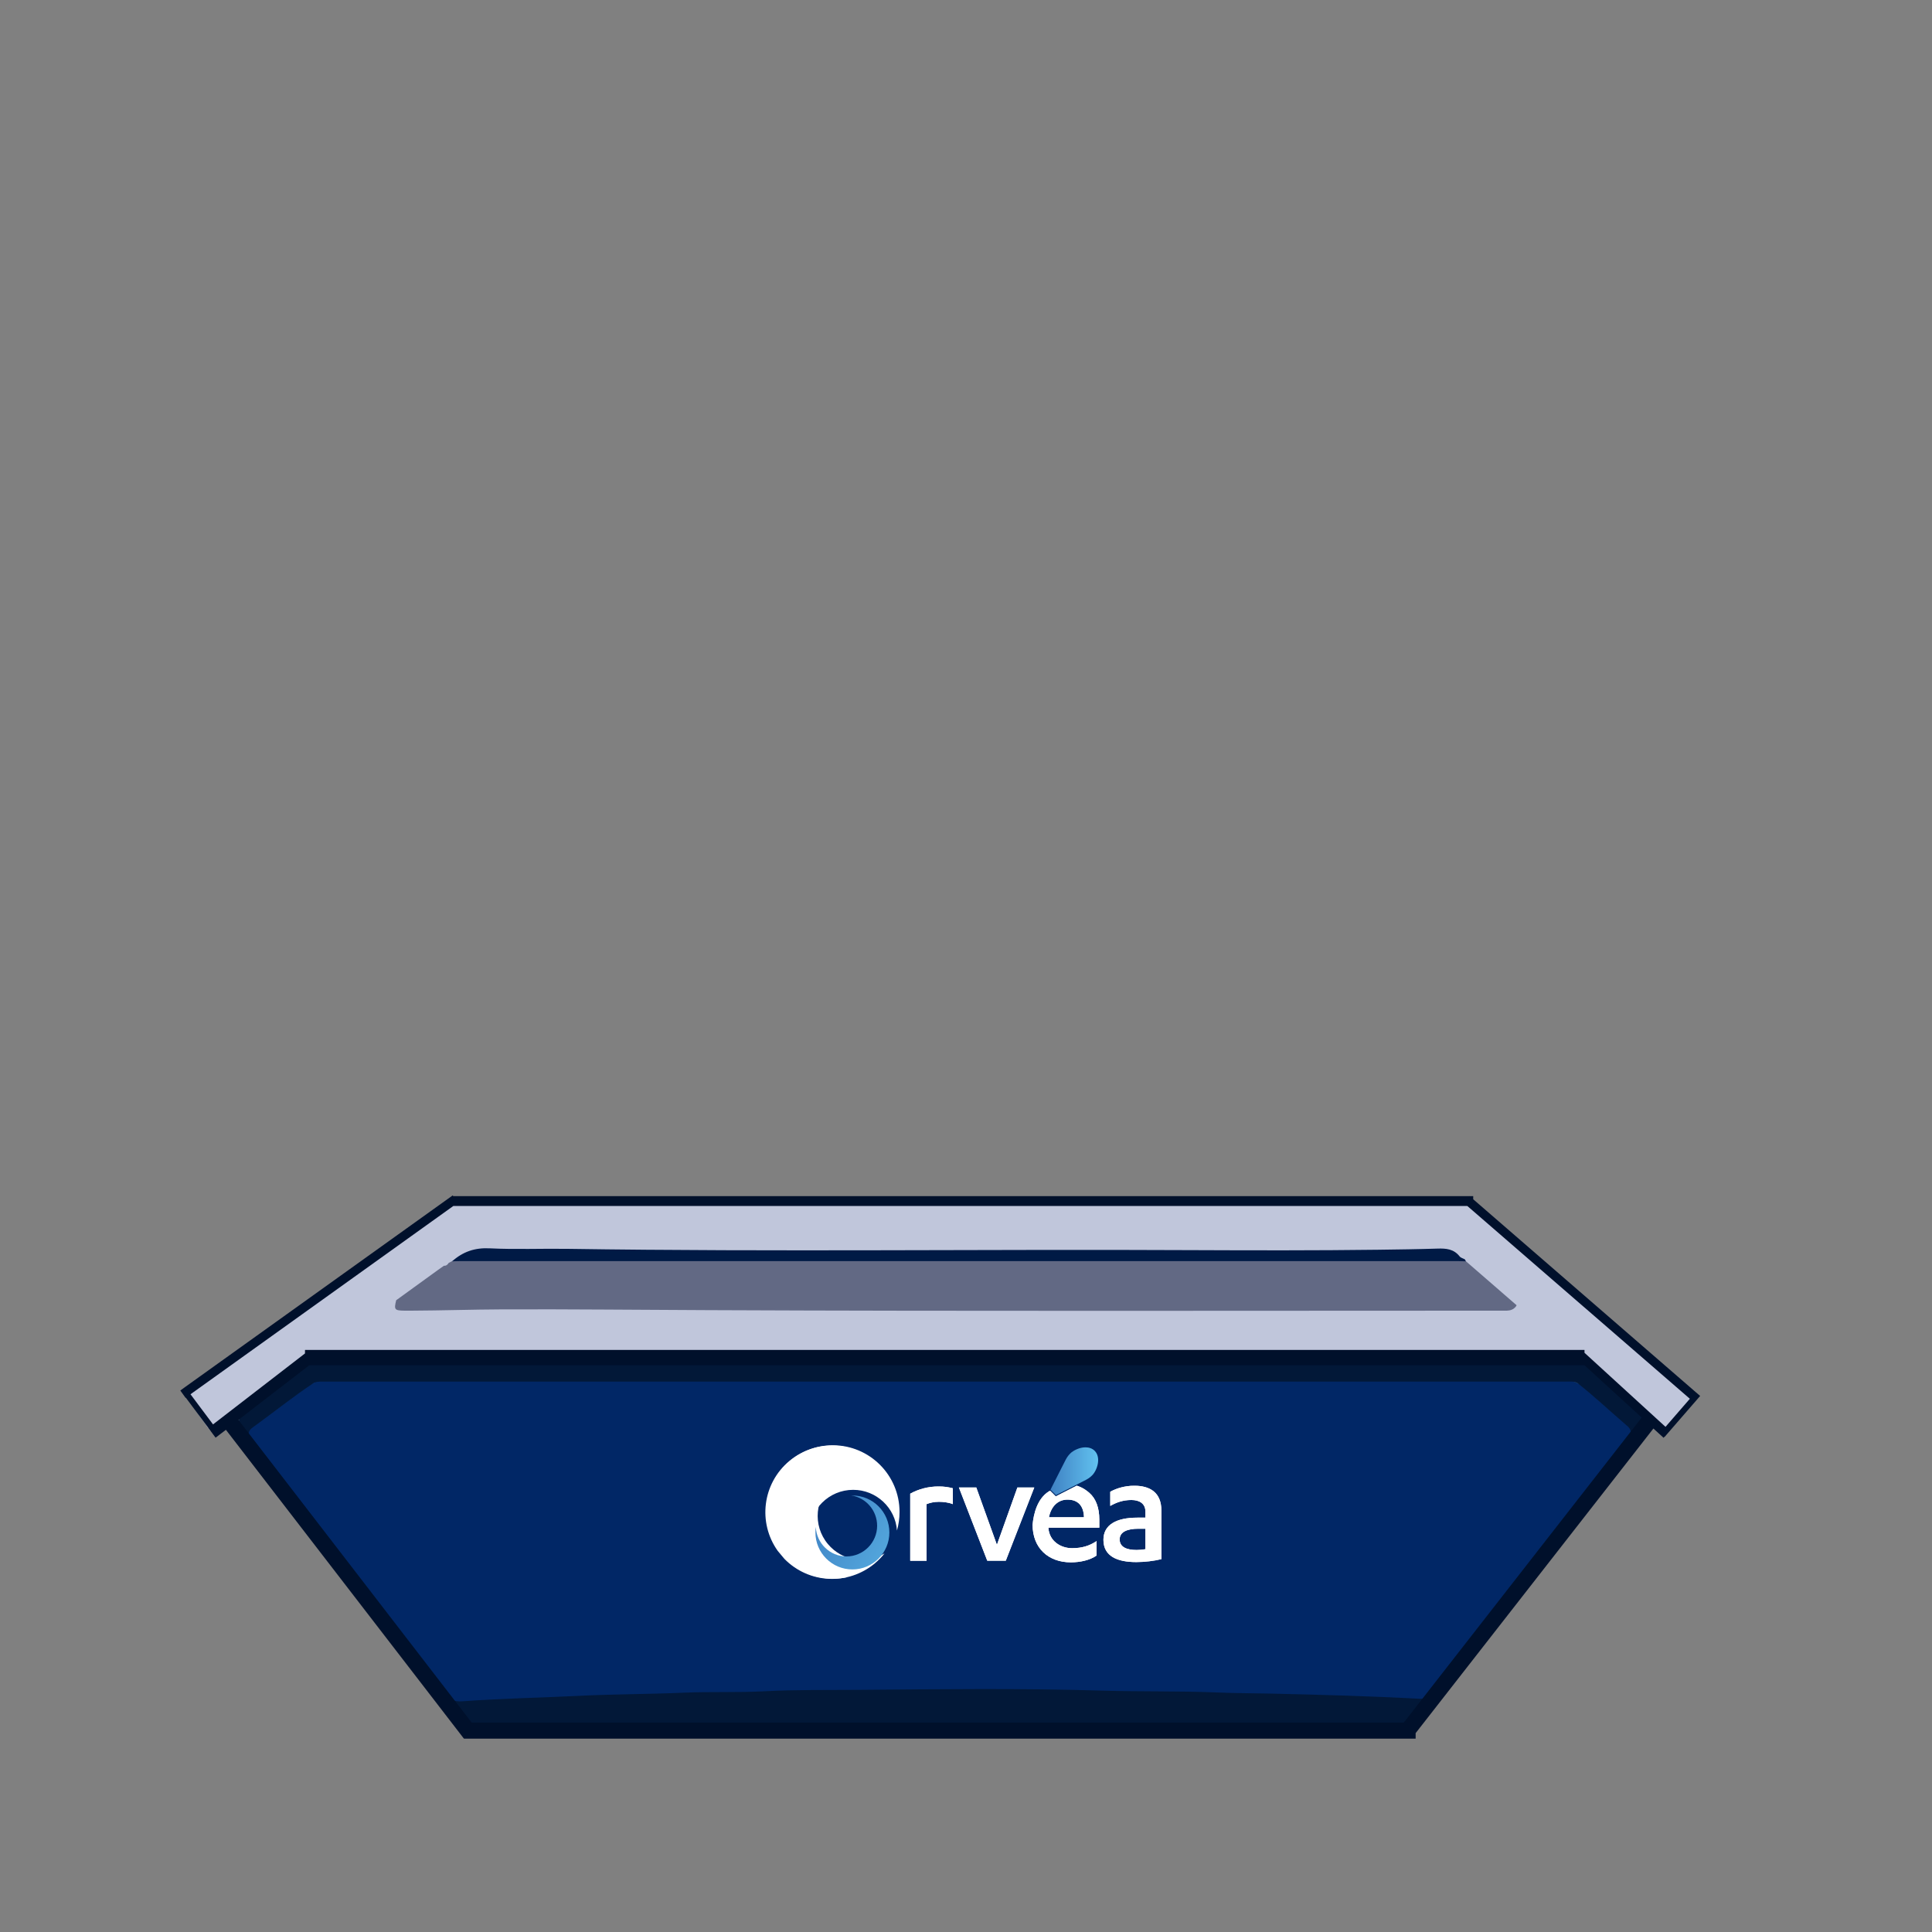 <?xml version="1.0" encoding="UTF-8"?> <!-- Generator: Adobe Illustrator 25.2.1, SVG Export Plug-In . SVG Version: 6.00 Build 0) --> <svg xmlns="http://www.w3.org/2000/svg" xmlns:xlink="http://www.w3.org/1999/xlink" version="1.1" id="Calque_1" x="0px" y="0px" viewBox="0 0 150 150" style="enable-background:new 0 0 150 150;" xml:space="preserve"><rect x="0" y="0" width="150" height="150" fill="#808080" stroke="none"/> <style type="text/css"> .st0{fill:#90989D;} .st1{fill:#021838;} .st2{fill:#191E1F;} .st3{fill:#C0C6DB;} .st4{fill:#13191C;} .st5{fill:#7D8489;} .st6{fill:#434F52;} .st7{fill:#151E24;} .st8{fill:#131E18;} .st9{fill:#193C40;} .st10{fill:#45696C;} .st11{fill:#0E1213;} .st12{fill:#131B1D;} .st13{fill:#213536;} .st14{fill:#051418;} .st15{fill:#263A3B;} .st16{fill:#1D292C;} .st17{fill:#626984;} .st18{fill:#001A45;} .st19{fill:#949DA1;} .st20{fill:#141819;} .st21{fill:#D2DADA;} .st22{fill:#0F1315;} .st23{fill:#012766;} .st24{fill:none;} .st25{fill:#00102B;} .st26{clip-path:url(#SVGID_2_);fill:#FFFFFF;} .st27{clip-path:url(#SVGID_4_);fill:#FFFFFF;} .st28{clip-path:url(#SVGID_6_);fill:#FFFFFF;} .st29{clip-path:url(#SVGID_8_);fill:#FFFFFF;} .st30{clip-path:url(#SVGID_10_);fill:#FFFFFF;} .st31{clip-path:url(#SVGID_12_);fill:url(#SVGID_13_);} .st32{clip-path:url(#SVGID_15_);fill:url(#SVGID_16_);} </style> <g> <g> <path class="st0" d="M113.97,93.63c-10.21,0-20.42,0.01-30.63,0.01c-13.04,0-26.09,0-39.13,0c-3.05,0-6.1-0.19-9.16-0.13 c0.22-0.17,0.47-0.09,0.71-0.09c2.89,0,5.78,0.01,8.67,0.02c0.22,0,0.45-0.02,0.67-0.03c0.06,0,0.11,0.01,0.17,0.02 c0.23,0.11,0.48,0.06,0.72,0.06c19.84,0,39.68,0,59.52,0c2.63,0,5.26,0.02,7.88,0.03C113.59,93.52,113.81,93.45,113.97,93.63z"></path> <path class="st0" d="M34.94,93.58c-0.07,0.26-0.23,0.41-0.51,0.41C34.56,93.8,34.74,93.67,34.94,93.58z"></path> <path class="st1" d="M34.93,131.68c0.22,0.09,0.41,0.26,0.68,0.23c2.02-0.25,4.05-0.15,6.07-0.35c0.99-0.1,1.99-0.05,2.98-0.11 c1.97-0.12,3.94-0.07,5.91-0.16c2.52-0.12,5.05-0.02,7.56-0.14c1.95-0.1,3.9-0.02,5.85-0.09c6.27-0.23,12.54-0.12,18.8-0.09 c2.94,0.02,5.88,0,8.82,0.13c1.97,0.08,3.95,0.01,5.91,0.1c2.82,0.13,5.65,0.14,8.47,0.27c1.46,0.07,2.93-0.03,4.37,0.21 c0.33,0.06,0.64-0.03,0.92-0.23c-0.6,0.8-1.19,1.59-1.79,2.39c-0.18,0.24-0.45,0.16-0.68,0.16c-2.77,0-5.54,0.04-8.31-0.02 c-10.37-0.21-20.74-0.05-31.1-0.07c-10.72-0.02-21.43,0-32.15,0c-0.28,0-0.57,0.04-0.82-0.15c-0.33-0.05-0.41-0.38-0.6-0.57 c-0.22-0.34-0.51-0.62-0.74-0.95C34.97,132.05,34.8,131.9,34.93,131.68z"></path> <path class="st2" d="M36.14,96.42c0.66-0.2,1.33-0.1,2-0.1c9.13-0.02,18.26-0.01,27.39-0.02c0.04,0,0.08,0.01,0.12,0.02 c0.19,0.17,0.42,0.12,0.64,0.12c6.62,0,13.25,0,19.87,0c0.22,0,0.45,0.05,0.64-0.12c3.52,0,7.04-0.01,10.56,0.01 c5,0.02,10.01,0.07,15.01,0.1c0.18,0,0.37-0.05,0.51,0.11c-0.2,0.15-0.43,0.07-0.65,0.07c-2.44,0.01-4.88,0-7.31,0 c-2.68,0-5.36,0-8.05,0c2.66,0,5.32,0,7.99,0c2.51,0,5.01,0,7.52,0c0.64,0,1.31,0.6,1.33,1.18c-0.3,0.08-0.53-0.07-0.72-0.25 c-0.36-0.33-0.78-0.39-1.24-0.4c-1.87-0.03-3.75,0.11-5.62,0.12c-19.93,0.02-39.86,0.03-59.8-0.01c-2.71-0.01-5.42-0.06-8.12-0.12 c-1.06-0.02-2.02,0.13-2.86,0.8c-0.1,0.09-0.22,0.15-0.36,0.16c-0.35-0.05-0.21-0.4-0.34-0.58c0.23-0.19,0.46-0.38,0.69-0.58 c0.02-0.02,0.04-0.04,0.05-0.06c0.08-0.04,0.16-0.05,0.24-0.07c0.3-0.17,0.61-0.23,0.97-0.21c0.7,0.04,1.4,0.01,2.11,0.01 c0.08,0-0.04-0.1-0.01-0.03c0.01,0.02-0.01,0.03-0.05,0.03c-0.65-0.01-1.29,0-1.94-0.01C36.51,96.62,36.26,96.7,36.14,96.42z"></path> <path class="st3" d="M130.95,107.96c-0.84-0.75-1.75-1.44-2.59-2.19c-0.88-0.76-1.81-1.48-2.67-2.26c-0.33-0.3-0.62-0.7-1.11-0.78 c-2.22-1.81-4.34-3.72-6.49-5.6c-0.11-0.2-0.3-0.31-0.49-0.42c-0.11-0.08-0.22-0.16-0.33-0.25c-1.09-0.95-2.15-1.94-3.3-2.82 c-0.24-0.1-0.48-0.05-0.72-0.05c-7.98,0-15.97,0.01-23.95-0.01c-14.93-0.03-29.86,0.08-44.79-0.05c-2.93-0.03-5.86-0.11-8.79-0.06 c-0.22,0-0.45-0.05-0.66,0.05c-0.04,0.03-0.07,0.05-0.11,0.08c-0.13,0.19-0.3,0.32-0.51,0.41c-0.34,0.22-0.68,0.43-1.02,0.65 c-1.08,0.86-2.16,1.7-3.34,2.41c-1.83,1.42-3.68,2.81-5.61,4.1c-0.3-0.03-0.48,0.19-0.69,0.34c-1.53,1.06-3.02,2.2-4.53,3.29 c-1.41,1.04-2.83,2.08-4.27,3.09c-0.35,0.28-0.49,0.59-0.19,0.99c0.1,0.13,0.16,0.28,0.26,0.41c0.23,0.31,0.42,0.64,0.65,0.94 c0.73,0.94,0.6,1.37,1.94,0.38c0.03-0.02,0.07-0.04,0.1-0.06c0.26-0.19,0.46-0.44,0.71-0.63c1.04-0.77,2.04-1.59,3.07-2.37 c0.82-0.61,1.56-1.35,2.49-1.81c0.12-0.02,0.24-0.02,0.36-0.02c5.23,0,10.46,0,15.69,0c0.12,0,0.24,0,0.37,0.02 c1.23,0.2,2.47,0.1,3.71,0.07c0.29-0.1,0.6-0.08,0.9-0.08c2.55,0,5.11,0,7.66,0c0.3,0,0.62,0.08,0.87-0.17 c-0.02-0.14-0.08-0.2-0.16-0.23c13.79,0.04,27.57,0.03,41.36,0.03c6.6-0.04,13.2,0.07,19.8-0.05c0.12,0.4,0.47,0.29,0.74,0.29 c2.41,0.03,4.82-0.02,7.23,0.03c0.4,0.08,0.8,0.17,1.09,0.48c0.79,0.82,1.71,1.49,2.47,2.33c0.63,0.45,1.16,1.02,1.68,1.59 c0.39,0.15,0.63,0.48,0.92,0.75c0.26,0.25,0.53,0.35,0.86,0.12c0.53-0.58,1.01-1.2,1.53-1.8 C131.5,108.57,131.46,108.41,130.95,107.96z"></path> <path class="st3" d="M53.54,105.47c-0.63-0.23-1.29-0.05-1.93-0.1c-0.34-0.03-0.69,0.06-1.02-0.06c0-0.06,0-0.13,0-0.19 c14.72,0,29.44,0,44.16,0c0.04,0.08,0.02,0.14-0.05,0.19c-0.45,0.2-0.92,0.07-1.38,0.1c-0.42,0.03-0.85-0.06-1.27,0.09 c-0.08,0.02-0.15,0.02-0.23,0.03c-11.28,0.01-22.57,0-33.85,0.01c-1.41,0-2.81,0-4.22,0C53.68,105.56,53.61,105.53,53.54,105.47z"></path> <path class="st4" d="M126.04,108.45c-0.76-0.67-1.54-1.32-2.27-2.03c-0.41-0.39-0.82-0.58-1.4-0.57c-4.94,0.02-9.88,0-14.82,0 c-0.24,0-0.49,0.06-0.71-0.09c0.22-0.26,0.52-0.19,0.8-0.19c2.02-0.01,4.04-0.1,6.05,0.02c2.85,0.16,5.69,0.02,7.96,0.1 c-1.8,0-4.17,0-6.54-0.01c-0.18,0-0.46,0.17-0.55-0.18c0.21-0.1,0.44-0.05,0.66-0.05c2.3,0,4.59,0,6.89,0 c0.22,0,0.45-0.06,0.66,0.06c0.3-0.02,0.55,0.06,0.78,0.27c0.88,0.84,1.78,1.67,2.67,2.5 C126.24,108.41,126.18,108.47,126.04,108.45z"></path> <path class="st5" d="M122.76,105.5c-2.73,0-5.46,0-8.19,0c-0.15,0.13-0.34,0.11-0.52,0.11c-1.41,0-2.82,0.02-4.24-0.01 c-0.3-0.07-0.6-0.05-0.91-0.05c-3.16,0-6.32,0-9.48,0c-1.21,0-2.42,0-3.63,0c-0.26,0-0.53,0.05-0.76-0.13 c-0.06-0.07-0.06-0.14,0-0.21c1.75-0.05,3.5-0.02,5.25-0.02c4.54-0.01,9.08,0,13.62,0c0.22,0,0.45-0.06,0.66,0.06 c0.21,0.19,0.46,0.11,0.7,0.11c2.27,0.01,4.54,0.01,6.81,0.02C122.3,105.38,122.56,105.3,122.76,105.5z"></path> <path class="st6" d="M35.94,105.86c-1.48,0-2.96,0-4.45,0c-0.2,0-0.41,0.05-0.58-0.11c1.11-0.17,2.22-0.01,3.13-0.07 c-3.14,0-6.48,0-9.82,0c-0.18,0-0.37,0.06-0.53-0.06c0.18-0.2,0.42-0.12,0.63-0.12c5.25,0.01,10.51-0.01,15.76,0.05 c1.34,0.01,2.68,0.07,4.02,0.06c0.01,0.04,0.02,0.07,0.03,0.11c-0.47,0.21-0.95,0.07-1.43,0.09c-0.63,0.03-1.26,0.01-1.89,0.01 c-1.43,0-2.85,0-4.28,0C36.34,105.8,36.13,105.75,35.94,105.86z"></path> <g> <g> <path class="st1" d="M127.32,109.45c-0.47-0.39-0.88-0.83-1.34-1.23c-0.69-0.69-1.48-1.28-2.15-1.98 c-0.4-0.41-0.84-0.57-1.41-0.57c-4.87,0.01-9.73,0.01-14.6,0.01c-0.35,0-0.69,0.01-1.03-0.1c-2.99-0.03-5.99-0.05-8.98,0.01 c-0.27,0.1-0.56,0.09-0.85,0.09c-7.92,0-15.84,0-23.76,0c-0.29,0-0.57,0-0.84-0.1c-0.32-0.04-0.65-0.03-0.97-0.03 c-4.68,0-9.35,0-14.03,0c-0.87,0.02-1.74-0.04-2.61,0.04c-0.19,0.07-0.4,0.09-0.6,0.09c-4.44,0-8.88-0.01-13.31,0.05 c-1.62-0.12-3.25-0.02-4.88-0.05c-0.39,0-0.78,0-1.18,0c0,0.02,0,0.05,0,0.07c-1.29,0-2.58,0-3.86,0c-2.18,0-4.35,0-6.53-0.01 c-0.36,0-0.59,0.14-0.86,0.35c-1.48,1.17-2.98,2.31-4.48,3.45c-0.24,0.18-0.53,0.34-0.46,0.72c-0.03,0-0.06-0.01-0.09-0.01 c0.18,0.43,0.45,0.8,0.76,1.14c0.06,0.03,0.12,0.02,0.17-0.02c0.02-0.17,0.12-0.28,0.27-0.38c0.45-0.31,0.89-0.63,1.32-0.97 c1.05-0.82,2.19-1.53,3.18-2.42c0.26-0.27,0.6-0.2,0.92-0.2c32.2,0,64.4,0,96.6,0c0.12,0,0.25,0.01,0.37,0 c0.26-0.02,0.43,0.1,0.55,0.3c1.18,1.04,2.36,2.08,3.54,3.12c0.19,0.17,0.44,0.32,0.34,0.65c0.19-0.04,0.13-0.27,0.27-0.35 c0.47-0.25,0.77-0.63,0.92-1.13C127.65,109.75,127.49,109.6,127.32,109.45z"></path> <path class="st1" d="M19.05,109.54c1.49-1.15,3-2.29,4.48-3.45c0.27-0.21,0.51-0.35,0.86-0.35c2.18,0.02,4.35,0.01,6.53,0.01 c1.29,0,2.58,0,3.86,0c0-0.02,0-0.05,0-0.07c0-0.02,0-0.05,0-0.07c-3.69,0-7.39,0-11.08,0c-1.79,1.39-3.58,2.77-5.37,4.16 c-0.04,0.21-0.08,0.42,0.17,0.48c0.03,0.01,0.05,0.01,0.09,0.01C18.52,109.87,18.81,109.72,19.05,109.54z"></path> </g> </g> <path class="st3" d="M114.56,105.25c-6.52,0-13.04,0-19.56,0c-0.08,0.07-0.17,0.06-0.25,0c0-0.04,0-0.08,0-0.12 c7.9,0,15.8,0,23.7,0c0,0.04,0,0.08,0,0.12C117.16,105.25,115.86,105.25,114.56,105.25z"></path> <path class="st6" d="M53.54,105.47c0.04,0,0.09,0,0.13,0c1.17-0.08,2.35-0.02,3.52-0.04c0.09,0,0.14,0.03,0.17,0.11 c-0.02,0.08-0.08,0.13-0.16,0.12c-1.15-0.01-2.29,0-3.44,0.06c-2.95,0.02-5.9,0-8.85,0c-0.26,0-0.53,0.06-0.77-0.09 c0,0-0.03-0.05-0.03-0.05c0.23-0.12,0.48-0.07,0.72-0.07C47.73,105.5,50.64,105.49,53.54,105.47z"></path> <path class="st7" d="M126.04,108.45c0.06-0.06,0.11-0.12,0.17-0.18c0.56,0.49,1.2,0.9,1.59,1.57c0.05,0.07,0.04,0.13-0.02,0.18 c-0.04,0-0.09-0.01-0.13-0.01C127.1,109.49,126.57,108.97,126.04,108.45z"></path> <path class="st8" d="M127.77,110.02c0.01-0.06,0.01-0.12,0.02-0.18c0.48,0.11,0.73,0.53,1.07,0.81c0.21,0.17,0.38,0.29,0.61,0.08 c0.01,0.09,0.01,0.19,0.02,0.28c0.02,0.06,0.03,0.11,0,0.16c-0.27,0.29-0.51,0.15-0.76-0.03c-0.08-0.06-0.16-0.13-0.24-0.2 c-0.07-0.07-0.12-0.15-0.18-0.23c-0.04-0.05-0.08-0.11-0.12-0.17c-0.04-0.06-0.06-0.12-0.06-0.19 C128.02,110.25,127.89,110.14,127.77,110.02z"></path> <path class="st9" d="M29.44,124.7c1.45,1.84,2.9,3.68,4.35,5.52c0.16,0.2,0.32,0.42,0.34,0.7c-0.37-0.13-0.55-0.47-0.76-0.75 c-0.92-1.21-1.83-2.44-2.81-3.61c-0.4-0.47-0.74-1-1.13-1.48C29.32,124.95,29.31,124.82,29.44,124.7z"></path> <path class="st10" d="M24.2,107.59c0.08-0.2,0.24-0.26,0.44-0.26c0.14,0,0.29,0,0.43,0c32.23,0,64.45,0,96.68,0.01 c0.32,0,0.78-0.2,0.9,0.36c-0.32-0.29-0.71-0.26-1.09-0.26c-26.89,0-53.79,0-80.68,0c-5.24,0-10.47,0-15.71,0 C24.82,107.43,24.5,107.45,24.2,107.59z"></path> <path class="st11" d="M109.83,105.48c1.58,0.01,3.16,0.01,4.73,0.02c0.21,0.19,0.47,0.11,0.7,0.11c2.38,0.01,4.77,0.01,7.15,0.02 c0.02,0,0.03,0.02,0.19,0.13c-5.35,0-10.56,0-15.77,0c-3,0-6,0-9,0c-0.3,0.1-0.6,0.04-0.91,0.04c-2.5,0.01-4.99,0.01-7.49,0 c-0.19,0-0.46,0.15-0.58-0.16c0.19-0.21,0.45-0.13,0.68-0.14c0.9-0.03,1.81,0.05,2.71-0.05c0.9-0.03,1.79,0,2.69-0.01 c0.18,0,0.36-0.01,0.54,0.01c0.68,0.07,1.36,0.08,2.03-0.01c0.64-0.01,1.29,0,1.93,0c3.24,0,6.48,0,9.72,0 C109.39,105.44,109.62,105.39,109.83,105.48z"></path> <path class="st12" d="M88.89,105.63c0.21,0.19,0.47,0.1,0.7,0.11c2.75,0.01,5.5,0.01,8.25,0.02c-0.22,0.15-0.47,0.09-0.71,0.09 c-8,0-16,0-24,0c-0.26,0-0.53,0.06-0.78-0.09c0.35-0.35,0.82-0.11,1.21-0.25c4.9-0.01,9.8,0,14.69,0 C88.47,105.5,88.71,105.44,88.89,105.63z"></path> <path class="st13" d="M44.14,105.64c3.22,0,6.44-0.01,9.65-0.01c0.31,0.15,0.67-0.05,0.98,0.12c-0.15,0.14-0.34,0.11-0.52,0.11 c-4.48,0-8.95,0-13.43,0c-0.04-0.02-0.06-0.05-0.04-0.07c0.01-0.02,0.03-0.04,0.05-0.04c0.89,0,1.78-0.01,2.67-0.01 C43.71,105.73,43.94,105.78,44.14,105.64z"></path> <path class="st14" d="M73.47,105.63c-0.35,0.23-0.75,0.04-1.12,0.13c-5-0.01-10.01-0.01-15.01-0.02 c-0.05-0.02-0.06-0.05-0.05-0.07c0.02-0.02,0.03-0.04,0.05-0.04l0,0c0.21-0.18,0.46-0.12,0.7-0.12c4.91,0,9.82,0,14.73,0 C73.01,105.5,73.27,105.43,73.47,105.63z"></path> <path class="st15" d="M40.83,105.74c0,0.04,0,0.07,0,0.11c-1.63,0-3.26,0-4.89,0c0.14-0.16,0.33-0.12,0.51-0.12 C37.91,105.74,39.37,105.74,40.83,105.74z"></path> <path class="st16" d="M57.34,105.62c0,0.04,0,0.07,0,0.11c-0.85,0-1.71,0.01-2.56,0.01c-0.32-0.06-0.68,0.1-0.98-0.12 C54.98,105.62,56.16,105.62,57.34,105.62z"></path> <path class="st17" d="M34.47,98.27c0.18,0.02,0.28-0.09,0.37-0.22c0.08-0.04,0.17-0.08,0.25-0.13c0.44-0.19,0.89-0.25,1.37-0.25 c25.33,0,50.67,0,76,0c0.47,0,0.93,0.05,1.36,0.26c1.31,1.14,2.62,2.27,3.93,3.41c-0.02,0.03-0.04,0.07-0.06,0.1 c-0.18,0.23-0.42,0.31-0.7,0.32c-0.26,0-0.53,0-0.79,0c-20.4,0-40.8,0.05-61.2-0.04c-5.34-0.02-10.67-0.08-16.01-0.06 c-2.34,0.01-4.68,0.09-7.02,0.1c-0.18,0-0.37,0-0.55,0c-0.79-0.01-0.84-0.07-0.66-0.81c1.08-0.78,2.15-1.56,3.23-2.34 C34.14,98.5,34.3,98.39,34.47,98.27z"></path> <path class="st18" d="M113.82,97.93c-0.26-0.01-0.53-0.02-0.79-0.02c-25.71,0-51.43,0-77.14,0c-0.26,0-0.53,0.01-0.79,0.02 c0.84-0.75,1.77-1.07,2.93-1.01c2.01,0.1,4.03,0.01,6.05,0.04c16.16,0.24,32.31,0.02,48.47,0.1c4.81,0.02,9.62,0.03,14.43-0.03 c1.54-0.02,3.09-0.04,4.64-0.09c0.66-0.02,1.25,0.03,1.7,0.6c0.09,0.12,0.28,0.16,0.42,0.24 C113.75,97.82,113.78,97.88,113.82,97.93z"></path> <path class="st3" d="M57.34,105.51c-1.22-0.01-2.45-0.03-3.67-0.04c0.17-0.15,0.39-0.1,0.59-0.1c12.56,0,25.13,0,37.69,0 c0.03,0.09,0,0.15-0.1,0.17c-11.38,0.02-22.76,0-34.15,0.01C57.58,105.55,57.46,105.57,57.34,105.51z"></path> <path class="st3" d="M91.94,105.48c0-0.03,0.01-0.07,0.01-0.1c0.04,0,0.08,0,0.12,0c0.97-0.11,1.94-0.08,2.91-0.02 c1.48,0.01,2.97,0.02,4.45,0.04c0,0.05-0.02,0.08-0.08,0.09c-0.64,0.01-1.28,0.01-1.91,0.02c-0.65,0.09-1.3,0.09-1.95,0 c-0.16,0-0.33,0-0.49,0c-0.87,0.12-1.75,0.02-2.63,0.06C92.22,105.54,92.06,105.6,91.94,105.48z"></path> <path class="st19" d="M94.98,105.35c-0.97,0.01-1.94,0.01-2.91,0.02c0.62-0.27,1.27-0.06,1.9-0.12c0.26-0.02,0.52,0,0.79-0.01 c0.08,0,0.16,0,0.25,0C95,105.29,94.99,105.32,94.98,105.35z"></path> <path class="st20" d="M99.36,105.48c0.03-0.03,0.05-0.06,0.08-0.09c3.23,0.01,6.46,0.01,9.68,0.02c0.24,0,0.49-0.05,0.72,0.07 C106.34,105.48,102.85,105.48,99.36,105.48z"></path> <path class="st16" d="M91.94,105.48c0.13,0.01,0.25,0.02,0.38,0.04c0.04,0.03,0.05,0.05,0.03,0.07c-0.02,0.02-0.03,0.03-0.05,0.03 c-1.14,0.01-2.27,0.01-3.41,0.02c-5.14,0-10.28,0-15.42,0c-5.38,0-10.75,0-16.13-0.01c0-0.04,0-0.07,0-0.11 c0.26-0.01,0.53-0.02,0.79-0.02c9.82,0.01,19.64,0.01,29.46,0.02C89.04,105.51,90.49,105.49,91.94,105.48z"></path> <path class="st21" d="M19.8,113.07c-0.14,0.15-0.3,0.16-0.41,0c-0.11-0.17-0.1-0.35,0.13-0.45 C19.52,112.83,19.74,112.9,19.8,113.07z"></path> <path class="st22" d="M92.3,105.61c0.01-0.03,0.01-0.06,0.01-0.1c0.89,0,1.79-0.01,2.69-0.01 C94.11,105.76,93.2,105.55,92.3,105.61z"></path> <path class="st22" d="M95.49,105.5c0.65,0,1.3,0,1.95,0C96.79,105.69,96.14,105.69,95.49,105.5z"></path> <path class="st23" d="M126.21,110.6c-1.23-1.06-2.42-2.18-3.7-3.19c-0.31-0.2-0.67-0.14-1.01-0.14c-32.07,0-64.14,0-96.2,0 c-0.3,0-0.61-0.03-0.91,0.08c-1.65,1.09-3.19,2.34-4.8,3.5c-0.17,0.12-0.29,0.28-0.27,0.51c0.03,0.19,0.14,0.34,0.25,0.48 c2.19,2.85,4.28,5.77,6.47,8.61c0.41,0.54,0.79,1.12,1.34,1.54c0.73,0.87,1.45,1.75,2.06,2.71c-0.03,0.23,0.14,0.37,0.25,0.53 c0.43,0.58,0.92,1.12,1.37,1.69c1.03,1.32,2.08,2.64,3.07,3.99l-0.01-0.01c0.32,0.33,0.52,0.78,0.93,1.03 c0.25,0.16,0.53,0.18,0.82,0.16c2.98-0.22,5.97-0.27,8.96-0.42c2.74-0.14,5.49-0.13,8.24-0.25c2.09-0.09,4.19,0,6.29-0.11 c2.42-0.13,4.84-0.09,7.26-0.11c6.33-0.05,12.66-0.13,18.99,0.06c2.93,0.09,5.86,0.02,8.79,0.14c1.42,0.06,2.85,0.06,4.27,0.09 c3.82,0.09,7.65,0.19,11.47,0.4c0.45,0.02,0.85-0.07,1.13-0.46c0.09-0.11,0.19-0.21,0.27-0.32c4.99-6.55,9.97-13.09,14.96-19.64 C126.77,111.05,126.46,110.81,126.21,110.6z"></path> </g> <g> <polygon class="st24" points="23.68,104.81 123.02,104.81 123.02,105.03 129.31,110.78 131.2,108.6 113.92,93.63 35.2,93.63 14.79,108.25 16.54,110.58 23.68,105.08 "></polygon> <polygon class="st24" points="123.02,106 24.02,106 18.51,110.25 36.62,133.74 108.99,133.74 127.47,110.07 123.02,105.99 "></polygon> <path class="st25" d="M132,108.38l-0.35-0.3l0,0l-17.27-14.97v-0.24h-0.28l-0.01-0.01l-0.01,0.01H35.19l-0.04-0.06l-0.08,0.06 h-0.02v0.01l-20.68,14.81l0,0l0,0L14,107.96l0.41,0.57l0.02-0.01l1.75,2.35l-0.01,0l0.31,0.4l0.04,0.06l0,0l0.22,0.29l0.8-0.61 l18.48,23.98l0.03-0.02v0.02h73.86v-0.43l18.46-23.65l0.79,0.72l0.08-0.09l0.01,0.01L132,108.38z M14.79,108.25L35.2,93.63h78.72 l17.28,14.97l-1.89,2.18l-6.29-5.75v-0.22H23.68v0.27l-7.14,5.51L14.79,108.25z M108.99,133.74H36.62l-18.11-23.5l5.5-4.24h99 v-0.01l4.45,4.07L108.99,133.74z"></path> </g> </g> <g> <g> <g> <defs> <path id="SVGID_1_" d="M70.67,115.97v5.21h1.27v-4.4c0.26-0.1,0.56-0.18,0.95-0.18c0.33,0,0.73,0.04,1.09,0.18v-1.23 c-0.38-0.1-0.69-0.14-1.09-0.14C72.08,115.4,71.29,115.62,70.67,115.97"></path> </defs> <use xlink:href="#SVGID_1_" style="overflow:visible;fill:#FFFFFF;"></use> <clipPath id="SVGID_2_"> <use xlink:href="#SVGID_1_" style="overflow:visible;"></use> </clipPath> <rect x="70.67" y="115.4" class="st26" width="3.31" height="5.77"></rect> </g> <g> <defs> <polygon id="SVGID_3_" points="78.99,115.49 77.4,119.94 75.8,115.49 74.45,115.49 76.65,121.17 78.09,121.17 80.3,115.49 "></polygon> </defs> <use xlink:href="#SVGID_3_" style="overflow:visible;fill:#FFFFFF;"></use> <clipPath id="SVGID_4_"> <use xlink:href="#SVGID_3_" style="overflow:visible;"></use> </clipPath> <rect x="74.45" y="115.49" class="st27" width="5.85" height="5.68"></rect> </g> <g> <defs> <path id="SVGID_5_" d="M82.88,116.43c0.82,0,1.26,0.49,1.28,1.37h-2.72C81.61,116.94,82.15,116.43,82.88,116.43 M81.97,116.18 c0,0-0.09-0.09-0.18-0.18c-0.07-0.07-0.05-0.06-0.1-0.1l0,0c-0.05-0.05-0.11-0.11-0.16-0.16c-0.04,0.02-0.07,0.04-0.11,0.06 c-0.89,0.57-1.17,1.73-1.25,2.58c0,1.8,1.21,2.92,2.97,2.92c0.73,0,1.49-0.17,2-0.53v-1.12c-0.56,0.37-1.13,0.55-1.91,0.55 c-0.88,0-1.76-0.55-1.83-1.56v-0.03h3.95v-0.64c0-0.88-0.25-1.61-0.78-2.07c0,0,0,0,0,0c-0.53-0.46-0.98-0.55-0.98-0.55 C83.59,115.35,81.97,116.18,81.97,116.18"></path> </defs> <use xlink:href="#SVGID_5_" style="overflow:visible;fill:#FFFFFF;"></use> <clipPath id="SVGID_6_"> <use xlink:href="#SVGID_5_" style="overflow:visible;"></use> </clipPath> <rect x="80.17" y="115.35" class="st28" width="5.18" height="5.95"></rect> </g> <g> <defs> <path id="SVGID_7_" d="M86.93,119.52c0-0.58,0.58-0.83,1.46-0.83h0.54v1.59c-0.23,0.04-0.5,0.06-0.69,0.06 C87.47,120.34,86.93,120.11,86.93,119.52 M86.2,115.82v1.1c0.47-0.27,0.99-0.46,1.64-0.46c0.63,0,1.09,0.28,1.09,0.9v0.47H88.3 c-1.64,0-2.63,0.56-2.63,1.72c0,1.28,1.08,1.73,2.55,1.73c0.64,0,1.41-0.09,1.95-0.23v-3.76c0-1.42-0.88-1.94-2.13-1.94 C87.34,115.36,86.7,115.54,86.2,115.82"></path> </defs> <use xlink:href="#SVGID_7_" style="overflow:visible;fill:#FFFFFF;"></use> <clipPath id="SVGID_8_"> <use xlink:href="#SVGID_7_" style="overflow:visible;"></use> </clipPath> <rect x="85.67" y="115.36" class="st29" width="4.5" height="5.92"></rect> </g> <g> <defs> <path id="SVGID_9_" d="M59.5,116.98v0.82c0.21,2.67,2.44,4.77,5.17,4.77c0.37,0,0.73-0.04,1.07-0.11 c-1.65-0.24-2.91-1.66-2.91-3.38c0-1.89,1.53-3.41,3.41-3.41c1.8,0,3.28,1.4,3.4,3.16c0.13-0.46,0.2-0.94,0.2-1.44 c0-2.86-2.32-5.18-5.18-5.18C61.94,112.21,59.71,114.31,59.5,116.98"></path> </defs> <use xlink:href="#SVGID_9_" style="overflow:visible;fill:#FFFFFF;"></use> <clipPath id="SVGID_10_"> <use xlink:href="#SVGID_9_" style="overflow:visible;"></use> </clipPath> <rect x="57.38" y="110.1" transform="matrix(0.767 -0.641 0.641 0.767 -60.243 68.819)" class="st30" width="14.59" height="14.59"></rect> </g> <g> <defs> <path id="SVGID_11_" d="M66.11,116.11c1.13,0.18,1.99,1.17,1.99,2.35c0,1.31-1.07,2.38-2.38,2.38c-1.28,0-2.33-1.02-2.38-2.29 c-0.02,0.14-0.03,0.28-0.03,0.43c0,1.58,1.28,2.87,2.87,2.87c1.58,0,2.87-1.28,2.87-2.87c0-1.58-1.28-2.87-2.87-2.87 C66.16,116.1,66.14,116.1,66.11,116.11"></path> </defs> <clipPath id="SVGID_12_"> <use xlink:href="#SVGID_11_" style="overflow:visible;"></use> </clipPath> <linearGradient id="SVGID_13_" gradientUnits="userSpaceOnUse" x1="-2739.442" y1="2980.803" x2="-2739.216" y2="2980.803" gradientTransform="matrix(46.312 26.738 26.738 -46.312 47230.738 211412.609)"> <stop offset="0" style="stop-color:#3F81C3"></stop> <stop offset="1" style="stop-color:#62C3F0"></stop> </linearGradient> <polygon class="st31" points="64.75,113.62 71.54,117.54 67.62,124.32 60.83,120.41 "></polygon> </g> <g> <defs> <path id="SVGID_14_" d="M83.09,112.85c-0.2,0.2-0.3,0.38-0.42,0.62l-1.11,2.19l0.42,0.42l2.19-1.11 c0.24-0.12,0.42-0.22,0.62-0.42c0.4-0.4,0.72-1.39,0.2-1.91c-0.19-0.19-0.45-0.27-0.72-0.27 C83.83,112.37,83.34,112.6,83.09,112.85"></path> </defs> <clipPath id="SVGID_15_"> <use xlink:href="#SVGID_14_" style="overflow:visible;"></use> </clipPath> <linearGradient id="SVGID_16_" gradientUnits="userSpaceOnUse" x1="-2592.378" y1="3077.028" x2="-2592.153" y2="3077.028" gradientTransform="matrix(16.46 0 0 -16.46 42752.203 50762.227)"> <stop offset="0" style="stop-color:#3F81C3"></stop> <stop offset="1" style="stop-color:#62C3F0"></stop> </linearGradient> <rect x="81.56" y="112.37" class="st32" width="3.96" height="3.71"></rect> </g> </g> </g> </svg> 